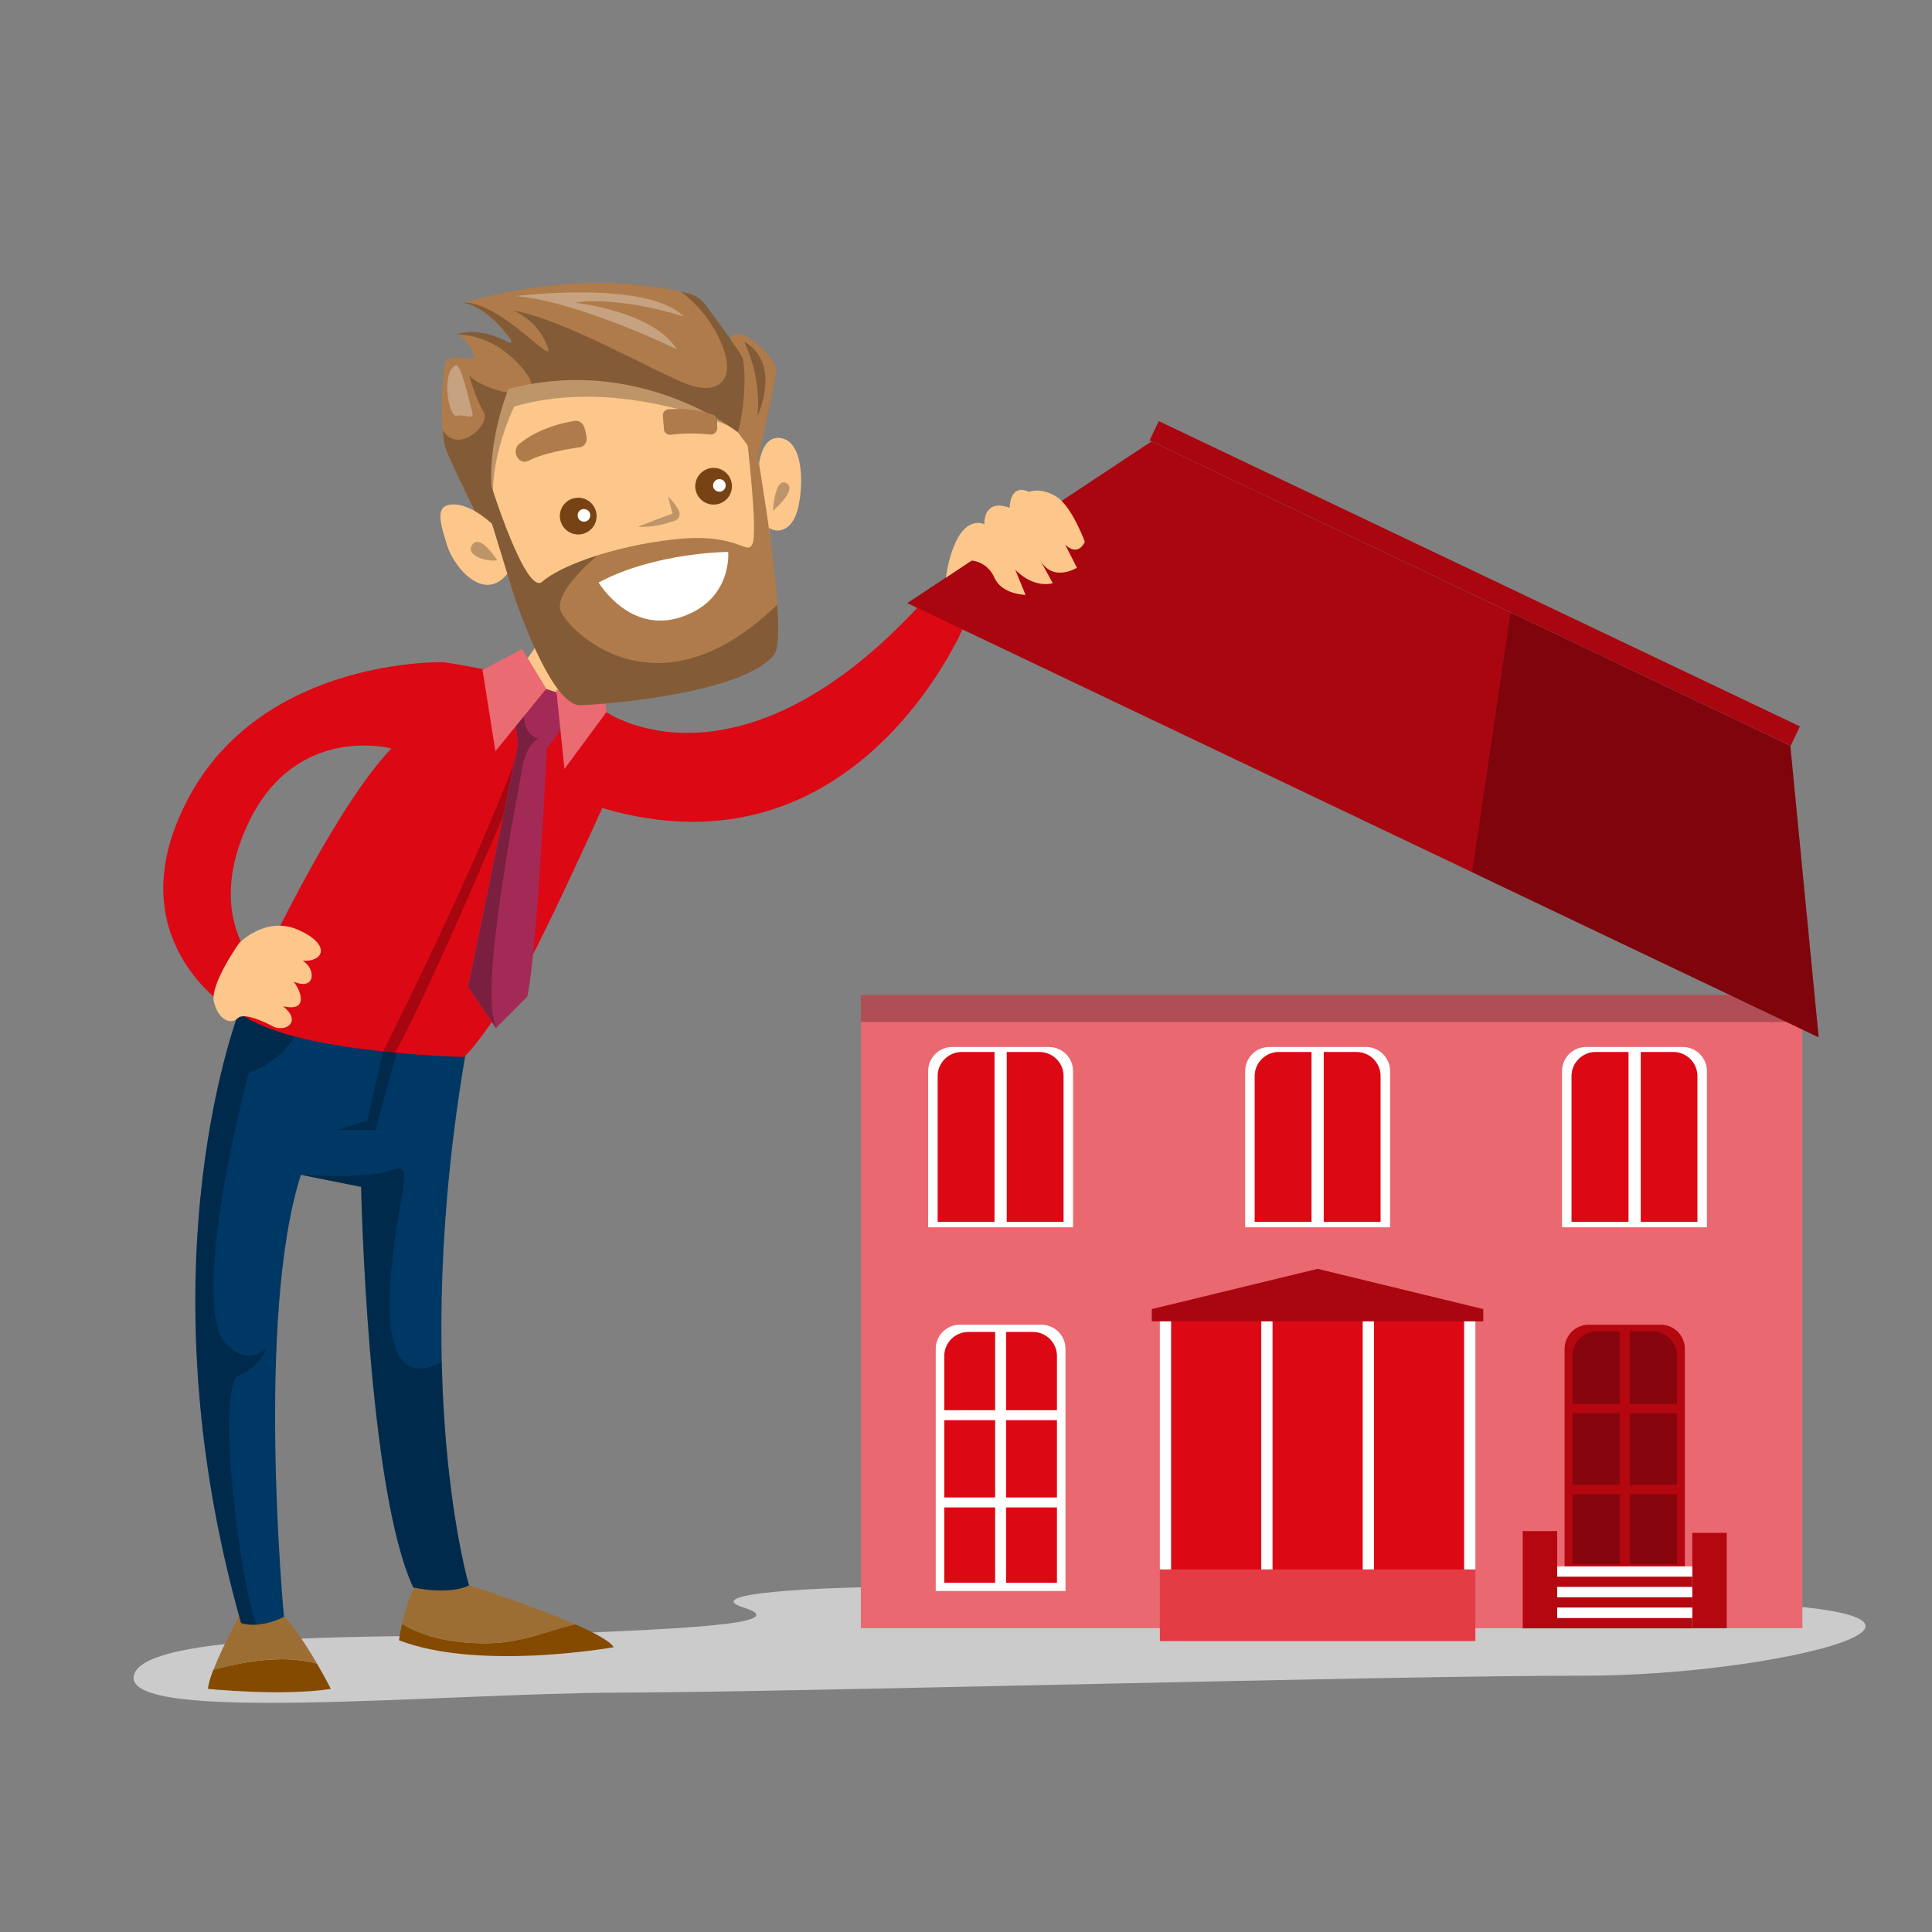 <?xml version="1.0" encoding="utf-8"?>
<!-- Generator: Adobe Illustrator 22.1.0, SVG Export Plug-In . SVG Version: 6.00 Build 0)  -->
<svg version="1.1" id="Character" xmlns="http://www.w3.org/2000/svg" xmlns:xlink="http://www.w3.org/1999/xlink" x="0px" y="0px"
	 viewBox="0 0 1200 1200" style="enable-background:new 0 0 1200 1200;" xml:space="preserve">
<rect x="0" y="0" width="1200" height="1200" fill="#808080" stroke="none"/>
<style type="text/css">
	.st0{fill:#CBCBCB;}
	.st1{fill:#9D6E33;}
	.st2{fill:#844A00;}
	.st3{fill:#003865;}
	.st4{opacity:0.25;}
	.st5{fill:#939598;}
	.st6{fill:#DC0814;}
	.st7{fill:none;}
	.st8{fill:#FDC78B;}
	.st9{fill:#A32A56;}
	.st10{fill:#EA6B72;}
	.st11{fill:#AF7B4A;}
	.st12{opacity:0.3;fill:#FFFFFF;}
	.st13{fill:#FFFFFF;}
	.st14{fill:#774314;}
	.st15{fill:#EA6870;}
	.st16{fill:#B40710;}
	.st17{fill:#A9060F;}
	.st18{fill:#E33C45;}
</style>
<g id="Background">
</g>
<g>
	<path class="st0" d="M569.2,985.7c-34.5-0.7-140.3,2.4-107.2,12.8c33.1,10.5-45.6,13.4-117,16.4c-71.4,3-255.9-4.2-261.9,25.9
		s191.7,10.8,302.9,10.5c111.1-0.3,475.6-10.6,597.4-10.5s274.3-39.3,89-45.6C887.2,989,569.2,985.7,569.2,985.7z"/>
	<path class="st1" d="M357.5,1009c-29.5-13-75.3-27.3-75.3-27.3s-12.3-5.4-21,0c-5.5,3.4-9.3,17.3-11.5,27
		c7.4,4.7,22.6,11.4,48.8,12C323.2,1021.3,340.7,1012.6,357.5,1009z"/>
	<path class="st2" d="M357.5,1009c-16.8,3.6-34.3,12.3-59,11.7c-26.2-0.6-41.4-7.3-48.8-12c-1.3,5.8-1.9,10.1-1.9,10.1
		c50,19.3,133.4,4.3,133.4,4.3C378.9,1019.4,369.6,1014.3,357.5,1009z"/>
	<path class="st2" d="M132.5,1037.1c-1.8,4.7-3.1,8.9-3.3,11.9c0,0,46,4.7,76.3,0c0,0-3.5-6.9-8.6-15.7
		C175.3,1027.1,147.6,1032.9,132.5,1037.1z"/>
	<path class="st1" d="M196.9,1033.3c-7.8-13.4-19.4-31.3-28.7-36.5l-17.6,3.3c0,0-12,21.2-18,37.1
		C147.6,1032.9,175.3,1027.1,196.9,1033.3z"/>
	<path class="st3" d="M149.7,625c0,0-63.9,157.4,0,383.1c0,0,9.9,4.2,26.7-3.8c0,0-17.8-186.6,10.5-274.6l37.4,7.5
		c0,0,3.8,187.8,32.4,248.8c0,0,22,5,34.6-1.3c0,0-37.5-126.5-1.6-333.3L149.7,625z"/>
	<path class="st4" d="M148.3,854.3c14.5-6,16.9-16.7,16.9-16.7c-14,12-26.7-4-28.1-7.4c-16.4-38.9,17.5-164,17.5-164
		c21.6-7.5,30.4-23.8,33.9-34.1l-38.7-7.3c0,0-63.9,157.4,0,383.1c0,0,3.2,1.4,9.2,1C146.8,971.7,134.9,859.9,148.3,854.3z"/>
	<path class="st4" d="M274.3,845.9c-36.6,19.3-34.4-34.1-29.7-70.9c4.7-37.3,12.6-54-1.5-48.2c-14.1,5.8-56.2,2.9-56.2,2.9l37.4,7.5
		c0,0,3.8,187.8,32.4,248.8c0,0,22,5,34.6-1.3C291.2,984.7,276.4,934.6,274.3,845.9z"/>
	<polygon class="st4" points="247.6,649.6 233.2,702 208.7,702 228.1,696 238.6,650 	"/>
	<path class="st5" d="M636.7,362.2c-0.4,0-0.6-0.1-0.7-0.3c-0.2-0.2-0.3-0.4-0.4-0.7c-1.8-1.3-3.7-2.2-5.7-3.1l-1.1-0.5
		c-2.5-1.2-4.2-3-5.9-4.7c-1.1-1.1-2.2-2.3-3.5-3.3l-0.2-0.1c-8.5-6.4-12.7-8.1-13.8-7.6c-0.1,0-0.3,0.1-0.3,0.7l-1,0
		c0-0.9,0.5-1.3,0.9-1.5c2.3-1.1,9.3,3.6,14.8,7.7l0.2,0.1c1.4,1.1,2.5,2.3,3.7,3.4c1.7,1.8,3.3,3.4,5.6,4.5l1.1,0.5
		c2,1,4,1.9,5.8,3.2l0.4,0c0,0.1,0,0.2,0,0.3c0.3,0.2,0.5,0.4,0.8,0.6l0.8,0.6l-1,0.2C637,362.2,636.9,362.2,636.7,362.2z"/>
	<rect x="642.1" y="362.8" class="st5" width="1.5" height="1"/>
	<path class="st6" d="M376.5,442.3c0,0,82.7,57.4,198.1-70l24.6,15.6c0,0-66.6,161.3-225.6,113.8L376.5,442.3z"/>
	<path class="st6" d="M275.1,411.3c0,0,87,11,119.5,45c0,0-56.9,128.4-73.5,154.7c-16.6,26.3-27.8,41.2-33,45.5
		c0,0-109.4-2.3-139.8-27.9c0,0,53.6-120.5,94.8-163.8C263.7,443.2,275.1,411.3,275.1,411.3z"/>
	<path class="st7" d="M350.5,415.8l-10.8-4.9c-0.9,3.3-2.2,7.8-4.1,13.9c3.2,1,6.5,2.1,9.8,3.3C348.7,420.4,350.5,415.8,350.5,415.8
		z"/>
	<path class="st7" d="M337.4,409.8l2.4,1.1C344.3,394,337.4,409.8,337.4,409.8z"/>
	<path class="st4" d="M335.7,424.9c-2.1,6.8-4.9,15.6-8.6,27c-21.4,65.4-77.2,177.5-89.2,201.4c2.5,0.3,5,0.5,7.4,0.7
		c25.5-46.1,82.8-183.7,100.2-225.8C342.2,427,338.9,425.9,335.7,424.9z"/>
	<path class="st6" d="M275.1,411.3c0,0-111.5-3-158,84.3c-46.6,87.4,25.5,131.1,25.5,131.1l20.5-22.5c0,0-38.1-32.2-8.5-93.7
		c29.6-61.5,88.5-45.6,88.5-45.6S278.4,449.6,275.1,411.3z"/>
	<path class="st8" d="M148.6,585.7c0,0,16.3-16.9,36.3-8.3c20,8.6,17.4,19.9,3,19.4c8.1,4.1,8.7,19-5.5,12.9
		c5.6,7.5,8.3,18.8-6.6,15.3c11.3,8.9,2.8,15.9-5.5,12.9c0,0-18-10.1-22.6-5.5c-4.6,4.5-12.1,0.8-14.8-10
		C130.1,611.6,148.6,585.7,148.6,585.7z"/>
	<polygon class="st8" points="337.4,395 321.2,418.2 325.3,457.8 364.5,439.5 379.9,408.3 	"/>
	<path class="st9" d="M339.6,464.9c0,0-5.7,124.8-12.1,154.1L308,638.6l-17.4-25.5l31-150.7l-3.2-25.2l13.8-11.5l21,6.7l-2.6,18
		L339.6,464.9z"/>
	<path class="st4" d="M324.3,477.5c2.9-16.8,10.5-18.8,10.5-18.8c-11.9-2.6-10.2-17.7-6.8-29.4l-9.4,7.8l3.2,25.2l-31,150.7
		l17.4,25.5l0.2-0.2c-0.2-0.5-0.4-0.9-0.6-1.4C297.6,614,321.4,494.2,324.3,477.5z"/>
	<polygon class="st10" points="299.7,416.1 324.3,403.1 339.3,427.8 307.7,466.6 	"/>
	<path class="st10" d="M345.5,428.2c4.9,1.8,29.9,0,29.9,0l1.2,14.2l-26,35.2L345.5,428.2z"/>
	<g>
		<path class="st8" d="M470.9,293.8c0,0,0.4-24.5,14.6-21.6c14.2,2.9,13.7,31.5,9.6,45.5c-4.2,14.1-16,15.1-21.9,5.6
			C467.2,313.8,470.9,293.8,470.9,293.8z"/>
		<path class="st4" d="M480.1,317.3c0,0,1-21,8.3-17.2C495.8,303.9,480.1,317.3,480.1,317.3z"/>
		<path class="st8" d="M463.1,257.9c0,0,16.7,44.6,16.4,109.2c0,4.3-2.3,8-5.7,9.5c-17.8,7.8-74.6,30.4-127.6,27.5
			c-6.3-0.3-12.1-4.8-14.9-11.4c-7.5-17.8-22.7-54.4-30.7-79.8c-11-34.6-23.5-80.6,22.6-85.9C369.2,221.8,442.3,223.6,463.1,257.9z"
			/>
		<path class="st4" d="M319.4,252.5c0,0-21,42.4-10,74.3l-4.5-0.9c-1.6-4.5-3.1-8.9-4.4-12.9c-11-34.6-23.5-80.6,22.6-85.9
			c46.1-5.3,119.1-3.6,140,30.8c0,0,3.7,10,7.7,27.4c-4.3-7-9.6-15.7-9.9-16.6C460.5,267.1,386.9,232.8,319.4,252.5z"/>
		<path class="st11" d="M458.3,268.5c0.2-1.3-4.2-59.5-4.2-59.5s3.9-4.7,12.8,2c8.9,6.7,15,13.6,15.1,18.9
			c0.1,5.3-11.2,55.4-11.2,55.4L458.3,268.5z"/>
		<path class="st11" d="M427.7,182.3c4.2,1,8,3.7,10.7,7.4c7.1,9.6,20.8,28.4,22.5,32.2c2.4,5.1,2,30.8-2.7,46.6
			c0,0-61.2-48.6-142.4-26.9c0,0-22.3,52.5-2.8,91.4l-15.2-9.5c0,0-16.6-33.1-20.9-44.2c-4.3-11.1-2.1-50.7,0-54.9
			c1.5-3,10.3-2.3,15.4-1.7c0.7,0.1,1.4-0.3,1.8-0.9c0.4-0.7,0.4-1.6,0-2.3c-2-4-5.5-10-10.2-11.9c0,0,13.4-5.2,31.9,5.3
			c0.4,0.3,1,0.1,1.3-0.3c0.3-0.4,0.3-1,0-1.5c-4.9-6.9-15.9-20.1-29.2-22.9C288,188.2,357.3,164.7,427.7,182.3z"/>
		<path class="st4" d="M323.1,227.2c-13.8-15.3-28.2-19.1-38.4-19.4c-0.2-0.1-0.4-0.2-0.6-0.3c0,0,13.4-5.2,31.9,5.3
			c0.4,0.3,1,0.1,1.3-0.3c0.3-0.4,0.3-1,0-1.5c-4.9-6.9-15.9-20.1-29.2-22.9c0,0,0.3-0.1,1-0.3c25,1.9,56.4,41.8,50.9,27.3
			c-6.5-17-21.3-22.2-21.3-22.2c30.6,4.8,88.9,38.6,108.4,45.8c19.5,7.2,31.8-2.9,19.6-28.5c-6.8-14.3-16.6-23.6-23.8-29.1
			c1.6,0.4,3.3,0.7,4.9,1.2c4.2,1,8,3.7,10.7,7.4c7.1,9.6,20.8,28.4,22.5,32.2c2.4,5.1,2,30.8-2.7,46.6c0,0-54.2-43-128.2-30
			C329.7,235.8,327.6,232.1,323.1,227.2z"/>
		<path class="st4" d="M275,267.1c9.5,15.8,30-3.5,25.5-11c-5.6-9.5-9.2-23.5-9.2-23.5c2.9,4.6,14.1,9.5,23.7,11.2
			c-3.9,10.4-19,55-1.9,89.1l-15.2-9.5c0,0-16.6-33.1-20.9-44.2C276,276.6,275.3,272.2,275,267.1z"/>
		<path class="st12" d="M320.5,183.9c0,0,81.3-10.3,104.2,12.7c0,0-38.7-12.9-67.9-8.6c0,0,48.9,5.1,63.5,28.9
			C420.4,216.9,358.9,187.1,320.5,183.9z"/>
		<path class="st4" d="M462.8,212.5c-2.6-1.6,10.4,16.4,7.7,46C470.4,258.5,485.8,226.5,462.8,212.5z"/>
		<path class="st8" d="M317.5,353l-4.4-20c0,0-15.3-18.4-29.8-19.6c-14.5-1.2-9.7,11.8-5.5,25.6C282.1,352.8,302.5,377.2,317.5,353z
			"/>
		<path class="st11" d="M463.7,270.7c0,0,7.3,59.9,3.6,67.3c-3.7,7.4-8.4-7.4-48.5-3c-40.1,4.5-71.8,17.2-82,26.3
			c-10.1,9.1-31.9-60.3-31.9-60.3l-5.3,4.8l19.7,64.2c0,0,22.6,68.5,41.1,68c18.5-0.5,102.7-7.8,120.7-31.8
			c9.1-13-11.8-130.9-11.8-130.9L463.7,270.7z"/>
		<path class="st4" d="M308.8,348c0,0-10.2-16.5-15.3-9.9C288.5,344.6,301.4,349.1,308.8,348z"/>
		<path class="st13" d="M452.3,342.8c0,0-45.3,0.2-80.5,19c0,0,19.1,32.2,51.2,21.5C455.1,372.7,452.3,342.8,452.3,342.8z"/>
		<path class="st4" d="M414.9,308.4c0,0,3.7,3.3,6.5,8.2c0.7,1.2,0.9,2.7,0.5,4c-0.4,1.3-1.3,2.3-2.4,2.7
			c-5.2,1.9-14.6,4.6-23.3,3.8l21.5-8.1L414.9,308.4z"/>
		<path class="st11" d="M363,265.6c0.4,1.4,0.9,3.2,1.3,5.5c0.6,3.3-1.2,6.3-4.1,6.7c-7.8,1.1-23,3.7-32.2,8.5
			c-2.5,1.3-5.6,0.1-7-2.8c-1.3-2.6-0.8-5.8,1.2-7.5c5.1-4.3,16.2-11.6,34.8-14.6C359.5,261,362.1,262.8,363,265.6z"/>
		<path class="st11" d="M445.4,260.9l0.1,5.1c0,2.3-2.1,4.2-4.5,3.9c-5.4-0.6-14.8-1.1-24.3,0.1c-2.2,0.3-4.2-1.2-4.3-3.3l-0.7-8.4
			c-0.2-2.1,1.5-4,3.8-4.1c5.8-0.4,16.9-0.4,27.5,3.4C444.4,258.1,445.4,259.4,445.4,260.9z"/>
		<g>
			<path class="st14" d="M348.1,323.4c1.6,6.1,7.8,9.8,13.9,8.2c6.1-1.6,9.8-7.8,8.2-13.9c-1.6-6.1-7.8-9.8-13.9-8.2
				C350.2,311,346.5,317.3,348.1,323.4z"/>
			<path class="st13" d="M358.9,321.1c0.5,2.1,2.7,3.3,4.8,2.8c2.1-0.5,3.3-2.7,2.8-4.8c-0.5-2.1-2.7-3.3-4.8-2.8
				S358.4,319,358.9,321.1z"/>
		</g>
		<g>
			
				<ellipse transform="matrix(0.321 -0.947 0.947 0.321 14.945 624.875)" class="st14" cx="443.3" cy="302" rx="11.4" ry="11.4"/>
			<path class="st13" d="M443,302.5c0.5,2.1,2.7,3.3,4.8,2.8c2.1-0.5,3.3-2.7,2.8-4.8c-0.5-2.1-2.7-3.3-4.8-2.8
				C443.8,298.3,442.5,300.5,443,302.5z"/>
		</g>
		<path class="st12" d="M283.1,226.9c3.3-1.5,8.5,23.3,10.2,28.9c1.8,5.6-4.6,1.2-9.6,2.5C278.7,259.5,273.7,231.2,283.1,226.9z"/>
		<g class="st4">
			<path d="M304.9,301c0,0,21.8,69.4,31.9,60.3c5.6-5,17.7-11.1,34.2-16.3c-12.2,10.6-27.1,26.2-22.3,35.5
				c7.6,14.5,61.9,65.2,134.1-5c1,15.2,0.8,27-1.7,30.7c-18,24-102.2,31.3-120.7,31.8c-18.5,0.5-41.1-68-41.1-68l-19.7-64.2
				L304.9,301z"/>
		</g>
	</g>
	<g>
		<rect x="534.7" y="618" class="st15" width="584.8" height="393.3"/>
		<g>
			<path class="st16" d="M1046.5,976.1h-74.7V837.8c0-8.3,6.7-15,15-15h44.7c8.3,0,15,6.7,15,15V976.1z"/>
			<path class="st4" d="M1041.6,971.4h-64.9V842c0-8.3,6.7-15,15-15h34.9c8.3,0,15,6.7,15,15V971.4z"/>
			<rect x="1006" y="824.6" class="st16" width="6.3" height="149.4"/>
			<rect x="973.3" y="872" class="st16" width="71.7" height="5.8"/>
			<rect x="973.3" y="922.2" class="st16" width="71.7" height="5.8"/>
		</g>
		<rect x="534.7" y="618" class="st4" width="584.8" height="16.8"/>
		<polygon class="st17" points="1112,463.2 715.2,274.2 563.5,374.6 1129.6,644.3 		"/>
		
			<rect x="695.3" y="355.7" transform="matrix(0.903 0.43 -0.43 0.903 244.826 -358.623)" class="st17" width="441" height="13.3"/>
		<polygon class="st4" points="938.3,380.4 914.4,541.8 1129.6,644.3 1112,463.2 		"/>
		<g>
			<g>
				<rect x="945.8" y="951" class="st16" width="21.4" height="60.4"/>
				<rect x="1051.1" y="952.1" class="st16" width="21.4" height="59.2"/>
			</g>
		</g>
		<rect x="967.2" y="972.9" class="st13" width="83.9" height="12.8"/>
		<rect x="967.2" y="979.3" class="st16" width="83.9" height="6.4"/>
		<rect x="967.2" y="985.7" class="st16" width="83.9" height="12.8"/>
		<rect x="967.2" y="985.7" class="st13" width="83.9" height="6.4"/>
		<rect x="967.2" y="998.5" class="st13" width="83.9" height="12.8"/>
		<rect x="967.2" y="1005" class="st16" width="83.9" height="6.4"/>
		<g>
			<rect x="720.4" y="974.5" class="st18" width="196" height="44.8"/>
			<rect x="723.9" y="815.8" class="st6" width="189" height="159"/>
			<rect x="720.4" y="815.8" class="st13" width="7" height="159"/>
			<rect x="783.4" y="815.8" class="st13" width="7" height="159"/>
			<rect x="846.4" y="815.8" class="st13" width="7" height="159"/>
			<rect x="909.4" y="815.8" class="st13" width="7" height="159"/>
			<polygon class="st17" points="818.4,788.1 715.4,813.1 715.4,820.7 921.3,820.7 921.3,813.1 			"/>
		</g>
		<g>
			<path class="st13" d="M661.8,988.2h-80.6V837.8c0-8.3,6.7-15,15-15h50.6c8.3,0,15,6.7,15,15V988.2z"/>
			<path class="st6" d="M656.5,983.1h-70V842.3c0-8.3,6.7-15,15-15h40c8.3,0,15,6.7,15,15V983.1z"/>
			<rect x="618.1" y="824.8" class="st13" width="6.8" height="161.2"/>
			<rect x="582.8" y="875.9" class="st13" width="77.4" height="6.2"/>
			<rect x="582.8" y="930.1" class="st13" width="77.4" height="6.2"/>
		</g>
		<g>
			<path class="st13" d="M666.5,762.3h-90v-97c0-8.3,6.7-15,15-15h60c8.3,0,15,6.7,15,15V762.3z"/>
			<path class="st6" d="M660.6,758.9h-78.2v-90.5c0-8.3,6.7-15,15-15h48.2c8.3,0,15,6.7,15,15V758.9z"/>
			<rect x="617.7" y="651.7" class="st13" width="7.6" height="109.1"/>
		</g>
		<g>
			<path class="st13" d="M863.4,762.3h-90v-97c0-8.3,6.7-15,15-15h60c8.3,0,15,6.7,15,15V762.3z"/>
			<path class="st6" d="M857.5,758.9h-78.2v-90.5c0-8.3,6.7-15,15-15h48.2c8.3,0,15,6.7,15,15V758.9z"/>
			<rect x="814.6" y="651.7" class="st13" width="7.6" height="109.1"/>
		</g>
		<g>
			<path class="st13" d="M1060.2,762.3h-90v-97c0-8.3,6.7-15,15-15h60c8.3,0,15,6.7,15,15V762.3z"/>
			<path class="st6" d="M1054.3,758.9h-78.2v-90.5c0-8.3,6.7-15,15-15h48.2c8.3,0,15,6.7,15,15V758.9z"/>
			<rect x="1011.5" y="651.7" class="st13" width="7.6" height="109.1"/>
		</g>
	</g>
	<path class="st8" d="M587.5,358.8c0,0,4.8-39.6,23.9-33.3c0,0-0.9-16.2,15.7-10.1c0,0,0-15.5,12-9.9c0,0,7.1-3.1,16.9,2.9
		c9.8,6,17.8,28.1,17.8,28.1s-3.8,9.7-12.2,1.8l7.3,14.3c0,0-15,9.6-23-5l8,14.6c0,0-11.1,3.9-23.3-8.3l6.4,15.6
		c0,0-14.7-0.2-19.3-10.6s-14.2-10.7-14.2-10.7L587.5,358.8z"/>
</g>
</svg>
